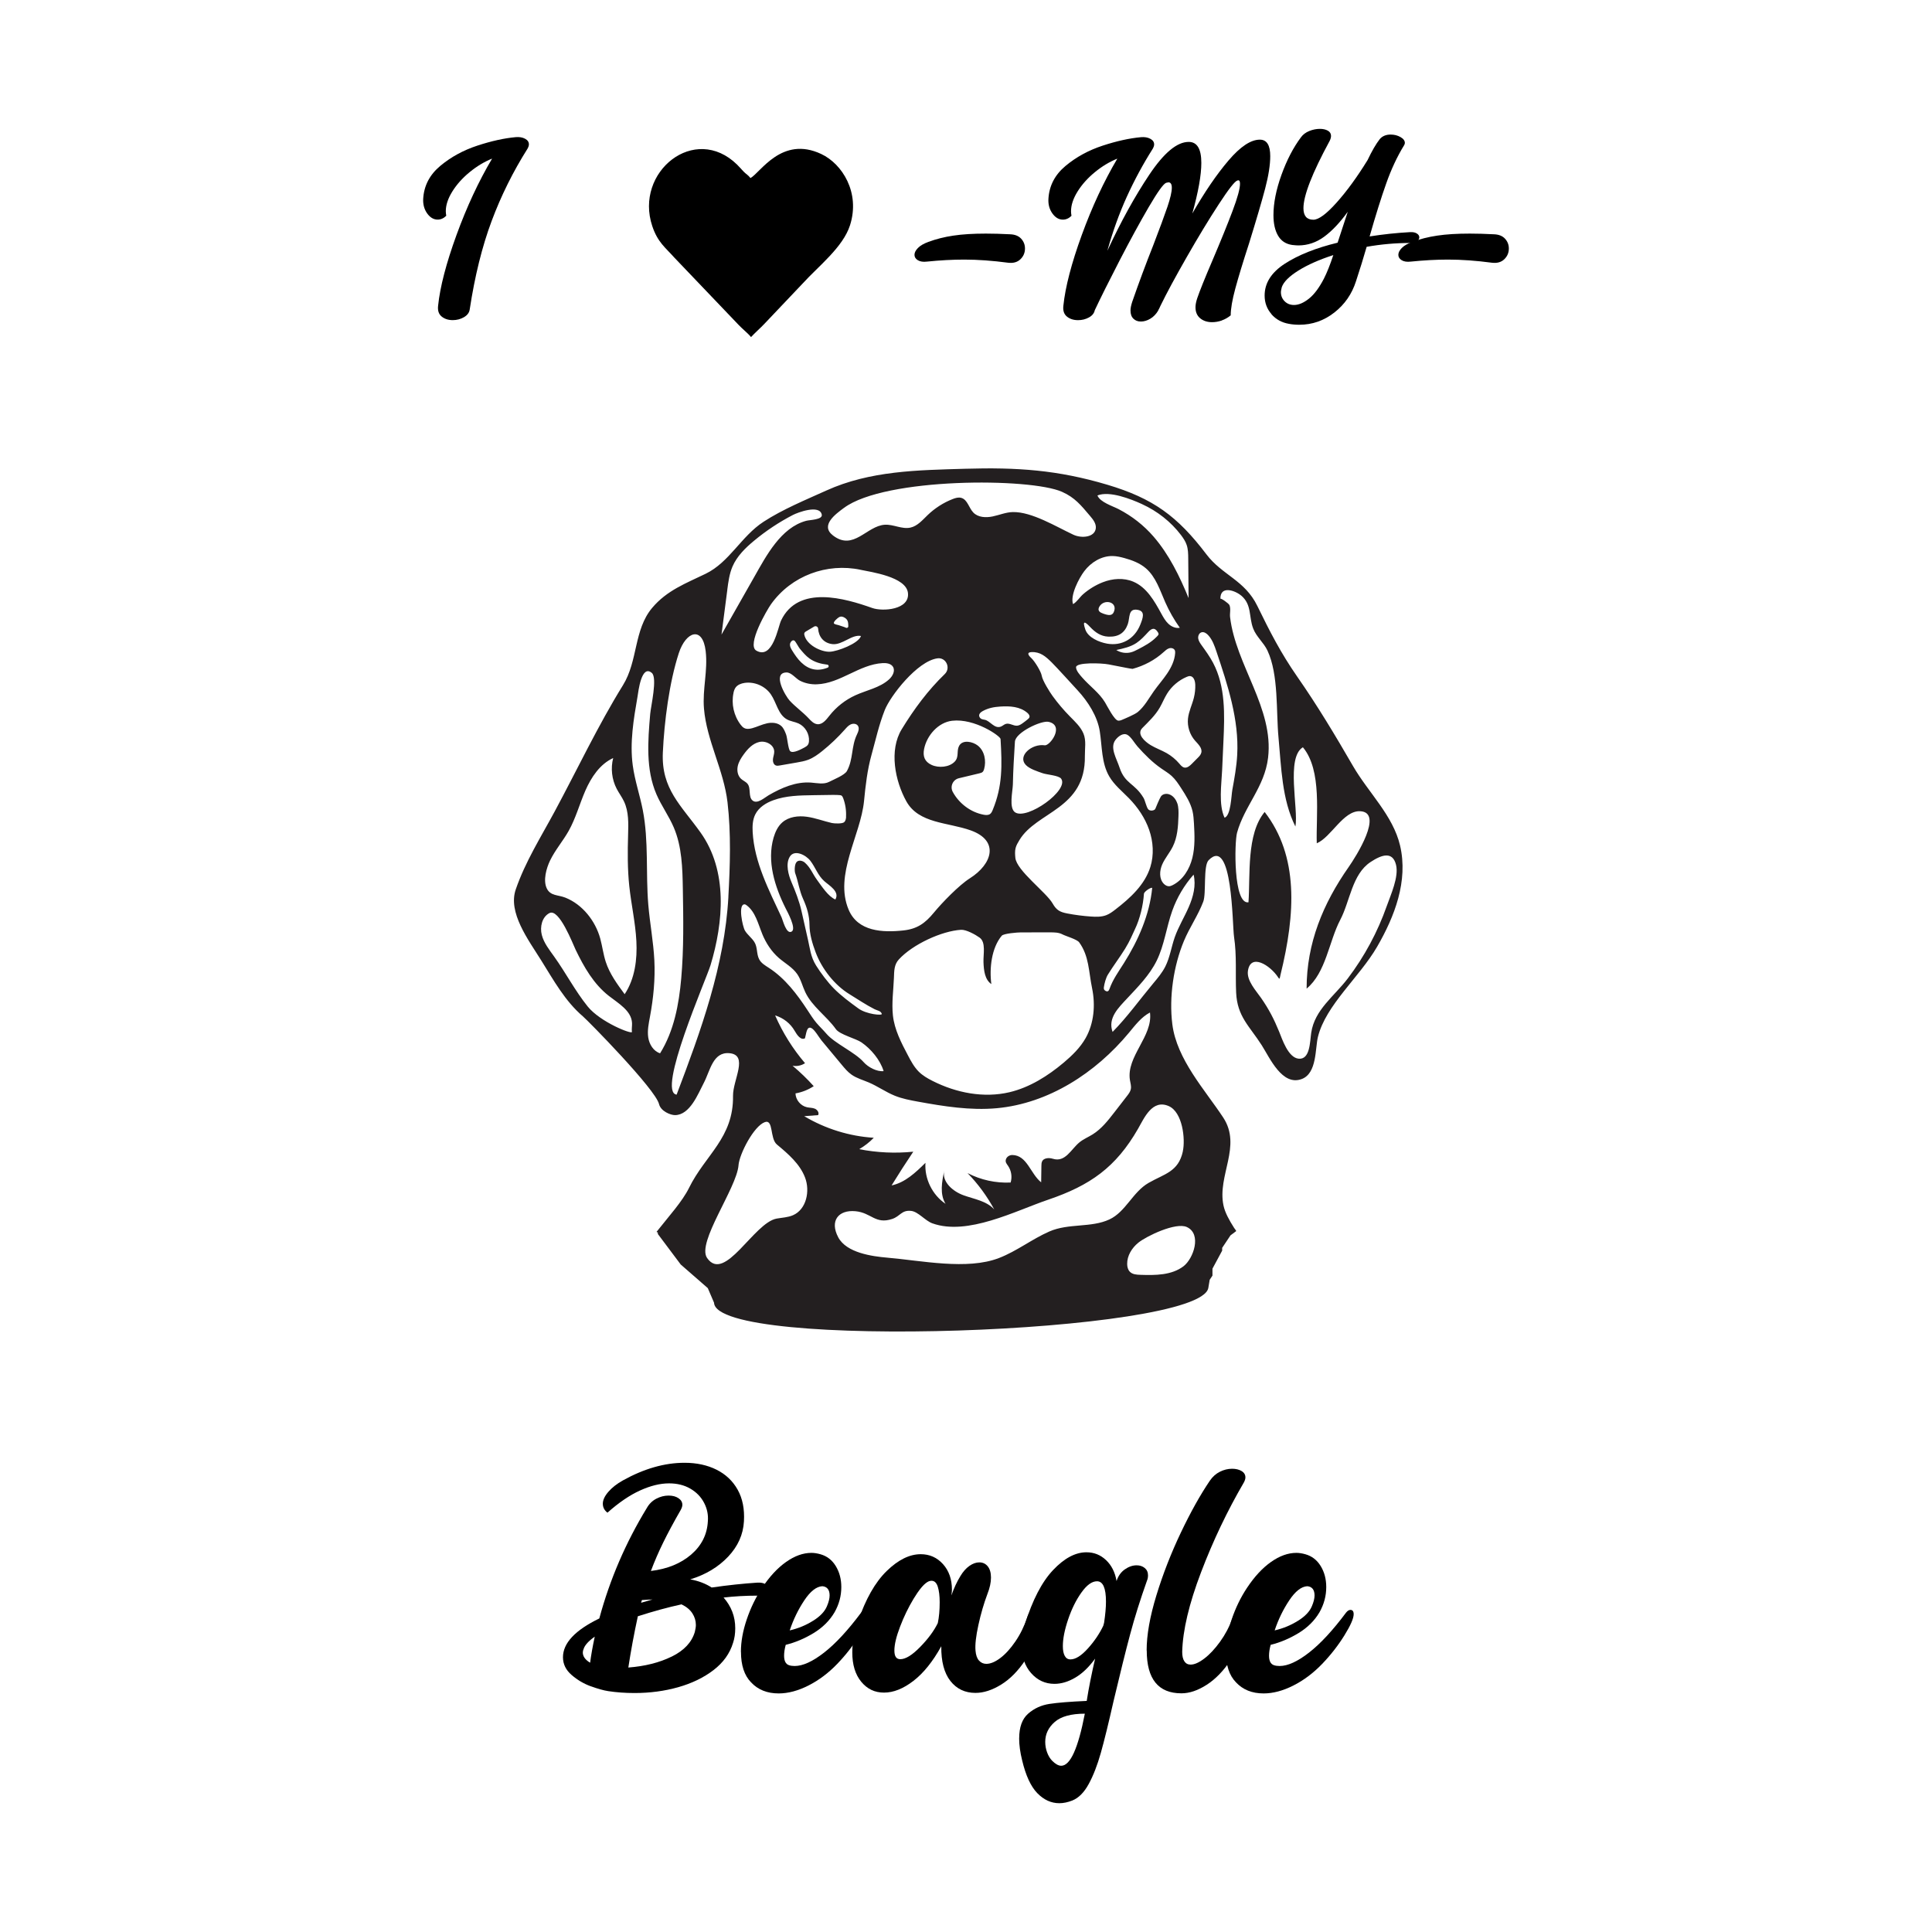 <svg width="1500" height="1500" viewBox="0 0 1500 1500" xmlns="http://www.w3.org/2000/svg">
  <!-- Original SVG transformed and centered -->
  <svg x="328.542" y="100.0" width="842.917" height="1300" viewBox="0 0 333.38 514.16">
    2000/svg" viewBox="0 0 333.38 514.16"><defs><style>.cls-1{fill:#231f20;}.cls-1,.cls-2{fill-rule:evenodd;}</style></defs><path class="cls-2" d="M100.51,15.14c-.7-.95-1.3-1.17-2.11-2-.75-.77-1.21-1.37-1.99-2.13-13.02-12.76-31.61,2.23-26.06,18.86,1.67,5.01,4.06,6.61,6.77,9.67l19.75,20.68c1.17,1.24,2.93,2.63,3.81,3.74,1.06-1.19,2.93-2.81,4.12-4.09l11.85-12.49c4.68-5.15,12.27-11,14.43-17.78,3.19-10.03-2.41-18.83-8.82-21.85-12.14-5.74-18.73,5.76-21.76,7.38"/><path d="M51.47,478.26c-2.14-.78-4.1-1.93-5.87-3.46-1.78-1.53-2.67-3.34-2.67-5.46,0-4.33,3.72-8.3,11.16-11.91,3.22-11.94,8.08-23.24,14.58-33.9.72-1.28,1.69-2.23,2.92-2.87,1.22-.64,2.47-.96,3.75-.96s2.23.26,3.04.79c.8.53,1.21,1.21,1.21,2.04,0,.45-.17.97-.5,1.58-2.17,3.78-3.96,7.11-5.37,9.99-1.42,2.89-2.68,5.8-3.79,8.75,5.05-.61,9.17-2.29,12.37-5.04,3.19-2.75,4.9-6.15,5.12-10.2.17-2-.22-3.9-1.17-5.71-.94-1.8-2.35-3.25-4.21-4.33-1.86-1.08-4.04-1.62-6.54-1.62-2.72,0-5.68.72-8.87,2.17-3.19,1.44-6.54,3.72-10.04,6.83-.94-.72-1.42-1.64-1.42-2.75s.55-2.32,1.67-3.62c1.11-1.3,2.61-2.48,4.5-3.54,6.5-3.61,12.8-5.41,18.91-5.41,3.72,0,7,.71,9.83,2.12,2.83,1.42,5,3.47,6.5,6.16,1.5,2.69,2.14,5.93,1.92,9.7-.22,4.05-1.85,7.68-4.87,10.87-3.03,3.19-6.9,5.51-11.62,6.95,2.5.45,4.69,1.28,6.58,2.5,5.05-.72,9.74-1.22,14.08-1.5,1.05-.05,1.87.11,2.46.5.58.39.87.86.87,1.42s-.31,1.04-.92,1.46c-.61.42-1.44.62-2.5.62-3.61,0-7.05.2-10.33.58,2.39,2.72,3.58,5.86,3.58,9.41,0,1.67-.22,3.17-.67,4.5-1,3.28-3,6.07-6,8.37-3,2.3-6.61,4.05-10.83,5.25-4.22,1.19-8.69,1.79-13.41,1.79-2.89,0-5.58-.2-8.08-.58-1.44-.22-3.23-.72-5.37-1.5ZM49.02,467.85c0,1.22.75,2.28,2.25,3.17.28-2.22.75-4.88,1.42-8-1.89,1.33-3.03,2.58-3.41,3.75-.17.39-.25.75-.25,1.08ZM76.33,469.14c3.78-1.86,6.13-4.37,7.08-7.54.22-.89.33-1.61.33-2.17,0-1.28-.36-2.47-1.08-3.58-.72-1.11-1.83-2.03-3.33-2.75-4.11.89-8.58,2.11-13.41,3.66-1.17,5.39-2.14,10.63-2.92,15.74,5.11-.39,9.55-1.51,13.33-3.37ZM70.42,451.61c-.61,0-1.69.06-3.25.17l-.25.83,3.5-1Z"/><path d="M97.57,467.68c0-3.11.6-6.43,1.79-9.95,1.19-3.53,2.76-6.76,4.71-9.7,2.28-3.44,4.73-6.09,7.37-7.95,2.64-1.86,5.23-2.79,7.79-2.79.83,0,1.75.14,2.75.42,2,.56,3.57,1.76,4.71,3.62,1.14,1.86,1.71,4.01,1.71,6.46,0,2.72-.69,5.3-2.08,7.75-1.5,2.55-3.64,4.68-6.41,6.37-2.78,1.69-5.64,2.9-8.58,3.62-.33,1.22-.5,2.33-.5,3.33,0,1.61.5,2.58,1.5,2.92.5.17,1.08.25,1.75.25,2.5,0,5.51-1.37,9.04-4.12,3.53-2.75,7.31-6.84,11.37-12.28.44-.55.89-.83,1.33-.83.67,0,1,.44,1,1.33,0,1.28-.96,3.46-2.87,6.54-1.92,3.08-4.18,5.98-6.79,8.7-2.72,2.83-5.68,5.05-8.87,6.66-3.19,1.61-6.23,2.42-9.12,2.42-3.55,0-6.39-1.14-8.5-3.42-2.05-2.11-3.08-5.22-3.08-9.33ZM119.73,458.15c2.17-1.36,3.58-2.84,4.25-4.46.55-1.28.83-2.39.83-3.33,0-.89-.2-1.57-.58-2.04-.39-.47-.94-.74-1.67-.79-1.83.11-3.68,1.57-5.54,4.37-1.86,2.8-3.35,5.87-4.46,9.2,2.61-.61,5-1.59,7.16-2.96Z"/><path d="M142.34,442.86c3.53-3.44,7.01-5.16,10.45-5.16,2.72,0,5,1.01,6.83,3.04,1.83,2.03,2.75,4.65,2.75,7.87,0,.39-.06.97-.17,1.75.78-2.22,1.69-4.19,2.75-5.91.83-1.39,1.76-2.44,2.79-3.16s2.04-1.08,3.04-1.08c1.05,0,1.92.4,2.58,1.21s1,1.96,1,3.46-.36,3.17-1.08,5c-1.11,2.94-2.04,6.14-2.79,9.58-.75,3.44-1.04,6.05-.88,7.83.11,1.39.47,2.42,1.08,3.08.61.67,1.36,1,2.25,1,1.28,0,2.71-.6,4.29-1.79,1.58-1.19,3.12-2.89,4.62-5.08,1.5-2.19,2.72-4.68,3.66-7.45.28-.83.62-1.46,1.04-1.87.42-.42.85-.62,1.29-.62.55,0,1.03.25,1.42.75.39.5.58,1.11.58,1.83,0,.39-.03.67-.08.83-.95,4.72-2.54,8.77-4.79,12.16-2.25,3.39-4.75,5.93-7.5,7.62-2.75,1.69-5.37,2.54-7.87,2.54-3.22,0-5.79-1.22-7.71-3.67-1.91-2.44-2.85-6-2.79-10.66-2.61,4.72-5.47,8.27-8.58,10.66-3.11,2.39-6.11,3.58-9,3.58s-5.16-1.11-7-3.33c-1.83-2.22-2.75-5.22-2.75-9,0-3.05.58-6.22,1.75-9.49,2.33-6.88,5.26-12.05,8.79-15.49ZM152.62,466.18c2.44-2.5,4.25-4.94,5.41-7.33.39-1.83.58-3.97.58-6.41,0-1.94-.2-3.53-.58-4.75-.39-1.22-1.03-1.83-1.92-1.83-.45,0-.89.14-1.33.42-1.17.72-2.55,2.42-4.17,5.08-1.61,2.67-3,5.53-4.16,8.58-1.17,3.05-1.75,5.5-1.75,7.33s.61,2.67,1.83,2.67c1.61,0,3.64-1.25,6.08-3.75Z"/><path d="M183.02,494.25c0-3.44.92-5.97,2.75-7.58s4.01-2.61,6.54-3c2.53-.39,6.34-.69,11.45-.92.61-3.89,1.47-8.22,2.58-12.99-1.89,2.61-3.91,4.55-6.08,5.83-2.17,1.28-4.3,1.92-6.41,1.92-2.83,0-5.22-1.1-7.16-3.29-1.94-2.19-2.92-5.07-2.92-8.62,0-2,.33-4.11,1-6.33,2.33-7.5,5.22-13.06,8.66-16.7,3.44-3.64,6.86-5.46,10.24-5.46,2.33,0,4.34.8,6.04,2.42,1.69,1.61,2.76,3.75,3.21,6.41.5-1.55,1.35-2.75,2.54-3.58,1.19-.83,2.4-1.25,3.62-1.25,1,0,1.83.28,2.5.83.67.56,1,1.31,1,2.25,0,.61-.11,1.17-.33,1.67-2.05,5.78-3.78,11.26-5.16,16.45-1.39,5.19-3.08,12.01-5.08,20.45-1.56,6.88-2.86,12.2-3.92,15.95s-2.29,6.93-3.71,9.54c-1.42,2.61-3.1,4.3-5.04,5.08-1.39.55-2.72.83-4,.83-2.5,0-4.75-1.03-6.75-3.08-2-2.06-3.55-5.41-4.66-10.08-.61-2.44-.92-4.69-.92-6.75ZM195.93,502.66c2.78,0,5.19-5.33,7.25-15.99-4.22,0-7.3.85-9.24,2.54-1.94,1.69-2.92,3.73-2.92,6.12,0,1.11.19,2.19.58,3.25.39,1.05.92,1.92,1.58,2.58,1,1,1.92,1.5,2.75,1.5ZM204.09,466.68c2-2.22,3.58-4.55,4.75-7l.25-.92c.39-2.55.58-4.72.58-6.5,0-4.16-.92-6.25-2.75-6.25-1.55,0-3.15,1.15-4.79,3.46-1.64,2.3-3,5.05-4.08,8.25-1.08,3.19-1.62,5.93-1.62,8.2,0,1.28.19,2.28.58,3,.39.72.97,1.08,1.75,1.08,1.55,0,3.33-1.11,5.33-3.33Z"/><path d="M222.16,467.27c0-4.77,1-10.42,3-16.95,2-6.52,4.5-12.94,7.5-19.24,3-6.3,5.97-11.62,8.91-15.95.83-1.22,1.86-2.14,3.08-2.75,1.22-.61,2.47-.92,3.75-.92,1.17,0,2.14.24,2.92.71.78.47,1.17,1.12,1.17,1.96,0,.45-.17.97-.5,1.58-5.05,8.66-9.43,17.84-13.12,27.53-3.69,9.69-5.62,17.84-5.79,24.44,0,1.28.22,2.25.67,2.92.44.67,1.08,1,1.92,1,1.17,0,2.57-.62,4.21-1.87,1.64-1.25,3.25-2.97,4.83-5.16,1.58-2.19,2.87-4.62,3.87-7.29.61-1.67,1.42-2.5,2.42-2.5.55,0,1.01.25,1.38.75.36.5.54,1.11.54,1.83,0,.33-.03.61-.08.83-1,4.61-2.61,8.59-4.83,11.95s-4.69,5.91-7.41,7.66c-2.72,1.75-5.3,2.62-7.75,2.62-7.11,0-10.66-4.39-10.66-13.16Z"/><path d="M246.48,467.68c0-3.11.6-6.43,1.79-9.95,1.19-3.53,2.76-6.76,4.71-9.7,2.28-3.44,4.73-6.09,7.37-7.95,2.64-1.86,5.23-2.79,7.79-2.79.83,0,1.75.14,2.75.42,2,.56,3.57,1.76,4.71,3.62,1.14,1.86,1.71,4.01,1.71,6.46,0,2.72-.69,5.3-2.08,7.75-1.5,2.55-3.64,4.68-6.41,6.37-2.78,1.69-5.64,2.9-8.58,3.62-.33,1.22-.5,2.33-.5,3.33,0,1.61.5,2.58,1.5,2.92.5.17,1.08.25,1.75.25,2.5,0,5.51-1.37,9.04-4.12,3.53-2.75,7.31-6.84,11.37-12.28.44-.55.89-.83,1.33-.83.67,0,1,.44,1,1.33,0,1.28-.96,3.46-2.87,6.54-1.92,3.08-4.18,5.98-6.79,8.7-2.72,2.83-5.68,5.05-8.87,6.66-3.19,1.61-6.23,2.42-9.12,2.42-3.55,0-6.39-1.14-8.5-3.42-2.05-2.11-3.08-5.22-3.08-9.33ZM268.64,458.15c2.17-1.36,3.58-2.84,4.25-4.46.55-1.28.83-2.39.83-3.33,0-.89-.2-1.57-.58-2.04-.39-.47-.94-.74-1.67-.79-1.83.11-3.68,1.57-5.54,4.37-1.86,2.8-3.35,5.87-4.46,9.2,2.61-.61,5-1.59,7.16-2.96Z"/><path d="M12.53,57.85c-1.04.6-2.19.9-3.43.9-1.39,0-2.53-.37-3.43-1.11-.9-.74-1.26-1.85-1.08-3.33.6-5.78,2.49-13.02,5.65-21.71,3.17-8.69,6.81-16.51,10.93-23.45-2.41.97-4.71,2.36-6.9,4.16-2.2,1.8-3.97,3.78-5.31,5.93-1.34,2.15-2.01,4.17-2.01,6.07,0,.37.05.83.14,1.39-.79.79-1.67,1.18-2.64,1.18-1.25,0-2.32-.64-3.23-1.91C.33,24.71-.08,23.22.01,21.5c.23-4.02,1.99-7.4,5.27-10.13,3.28-2.73,7.08-4.8,11.38-6.21,4.3-1.41,8.23-2.28,11.79-2.6,1.11-.09,2.06.07,2.84.49.79.42,1.18,1,1.18,1.73,0,.37-.14.81-.42,1.32-4.44,7.03-8.12,14.44-11.03,22.23-2.91,7.79-5.16,16.85-6.73,27.16-.14.97-.73,1.76-1.77,2.36Z"/><path d="M166.14,40.16c-3.61,0-7.42.21-11.45.62-1.16.14-2.08,0-2.78-.42-.69-.42-1.04-.97-1.04-1.66s.36-1.4,1.08-2.12c.71-.72,1.77-1.33,3.16-1.84,2.36-.88,4.92-1.53,7.7-1.94,2.78-.42,6.1-.62,9.99-.62,2.27,0,4.74.07,7.42.21,1.48.05,2.61.5,3.4,1.35.79.86,1.18,1.86,1.18,3.02,0,1.29-.46,2.39-1.39,3.29-.93.9-2.17,1.26-3.75,1.08-4.9-.65-9.41-.97-13.53-.97Z"/><path d="M245.25,58.86c-1,.35-2,.52-3.02.52-1.43,0-2.64-.39-3.61-1.18-.97-.79-1.46-1.92-1.46-3.4,0-.79.18-1.73.56-2.84.74-2.17,2.26-5.97,4.58-11.38,2.64-6.2,4.72-11.32,6.24-15.36,1.53-4.05,2.29-6.83,2.29-8.36,0-.88-.28-1.2-.83-.97-.79.23-2.69,2.67-5.72,7.32-3.03,4.65-6.29,10.02-9.78,16.13-3.49,6.1-6.19,11.1-8.08,14.98-.28.65-.51,1.11-.69,1.39v.07c-.65,1.11-1.46,1.95-2.43,2.53-.97.58-1.94.87-2.91.87s-1.69-.29-2.29-.87c-.6-.58-.9-1.42-.9-2.53,0-.69.18-1.6.55-2.71,1.99-5.73,4.14-11.52,6.45-17.34,1.99-5.18,3.43-9.1,4.34-11.76.9-2.66,1.35-4.61,1.35-5.86,0-1.11-.35-1.67-1.04-1.67-.09,0-.32.05-.69.14-.83.28-2.62,2.77-5.38,7.49-2.75,4.72-5.73,10.19-8.95,16.41-3.21,6.22-5.75,11.3-7.6,15.23-.19.93-.79,1.67-1.8,2.22-1.02.56-2.13.83-3.33.83-1.39,0-2.53-.37-3.43-1.11-.9-.74-1.26-1.85-1.08-3.33.6-5.78,2.49-13.02,5.65-21.71,3.17-8.69,6.81-16.51,10.92-23.45-2.41.97-4.71,2.36-6.9,4.16-2.2,1.8-3.97,3.78-5.31,5.93-1.34,2.15-2.01,4.17-2.01,6.07,0,.37.04.83.14,1.39-.79.79-1.67,1.18-2.64,1.18-1.25,0-2.32-.64-3.23-1.91-.9-1.27-1.31-2.76-1.21-4.47.23-4.02,1.99-7.4,5.27-10.13,3.28-2.73,7.08-4.8,11.38-6.21,4.3-1.41,8.23-2.28,11.79-2.6,1.11-.09,2.06.07,2.84.49.79.42,1.18,1,1.18,1.73,0,.37-.14.81-.42,1.32-3.01,4.76-5.67,9.69-7.98,14.77-2.31,5.09-4.3,10.61-5.97,16.58,4.16-8.97,8.47-16.79,12.94-23.45s8.47-9.99,12.04-9.99c2.59,0,3.88,2.15,3.88,6.45,0,3.75-.93,8.93-2.77,15.54,3.79-6.61,7.5-12.05,11.13-16.3,3.63-4.25,6.83-6.38,9.61-6.38,2.13,0,3.19,1.69,3.19,5.06,0,2.68-.52,6-1.56,9.95-1.04,3.95-2.7,9.58-4.96,16.89-1.85,5.69-3.25,10.29-4.2,13.8-.95,3.52-1.42,6.27-1.42,8.25-.83.69-1.75,1.21-2.74,1.56Z"/><path d="M260.51,56.92c-1.41-1.6-2.12-3.5-2.12-5.72,0-3.84,2.07-7.1,6.21-9.78,4.14-2.68,9.54-4.83,16.2-6.45l3.12-9.5c-2.41,3.33-4.82,5.89-7.25,7.67-2.43,1.78-5.08,2.67-7.94,2.67-.42,0-1.04-.05-1.87-.14-1.94-.28-3.39-1.22-4.34-2.84-.95-1.62-1.42-3.72-1.42-6.31,0-3.7.82-7.83,2.46-12.38,1.64-4.55,3.64-8.4,6-11.55.6-.83,1.45-1.47,2.53-1.91,1.09-.44,2.18-.66,3.29-.66.97,0,1.78.19,2.43.56.65.37.97.9.97,1.6,0,.46-.14.97-.42,1.53-5.37,9.9-8.05,16.79-8.05,20.67,0,2.36,1.02,3.54,3.05,3.54,1.62,0,4-1.76,7.14-5.27,3.14-3.51,6.31-7.86,9.5-13.04,1.34-2.82,2.59-4.97,3.75-6.45.79-.92,1.9-1.39,3.33-1.39,1.11,0,2.12.25,3.02.76.9.51,1.35,1.11,1.35,1.8,0,.23-.07.46-.21.69-2.13,3.47-3.97,7.39-5.51,11.76-1.55,4.37-3.25,9.79-5.1,16.27,4.12-.65,8.25-1.09,12.42-1.32.88-.05,1.57.09,2.08.42.51.32.76.72.76,1.18s-.24.87-.73,1.21c-.49.35-1.17.52-2.05.52-4.49,0-8.95.39-13.39,1.18-.97,3.38-2.06,6.89-3.26,10.54-1.25,3.93-3.47,7.15-6.66,9.64-3.19,2.5-6.78,3.75-10.75,3.75-1.16,0-2.22-.09-3.19-.28-2.17-.37-3.97-1.35-5.38-2.95ZM263.39,50.15c0,1.11.38,2.05,1.14,2.81.76.76,1.72,1.14,2.88,1.14,1.43,0,2.96-.65,4.58-1.94,1.62-1.29,3.14-3.33,4.58-6.1.92-1.8,1.9-4.23,2.91-7.28-4.3,1.39-7.87,2.97-10.72,4.75-2.84,1.78-4.54,3.48-5.1,5.1-.18.74-.28,1.25-.28,1.53Z"/><path d="M314.72,40.16c-3.61,0-7.42.21-11.45.62-1.16.14-2.08,0-2.78-.42-.69-.42-1.04-.97-1.04-1.66s.36-1.4,1.08-2.12c.72-.72,1.77-1.33,3.16-1.84,2.36-.88,4.92-1.53,7.7-1.94,2.78-.42,6.1-.62,9.99-.62,2.26,0,4.74.07,7.42.21,1.48.05,2.61.5,3.4,1.35.79.86,1.18,1.86,1.18,3.02,0,1.29-.46,2.39-1.39,3.29-.93.9-2.17,1.26-3.75,1.08-4.9-.65-9.41-.97-13.53-.97Z"/><path class="cls-1" d="M96.83,318.27c.3-3.56,4.73-12.05,8.09-13.25,2.71-.96,1.49,5.04,3.71,6.88,3.45,2.87,7.03,5.94,8.63,10.12,1.61,4.19.41,9.81-3.7,11.59-1.57.68-3.32.73-5,1.03-7.03,1.26-15.96,19.94-21.38,12.09-3.25-4.72,9.07-21.37,9.66-28.46M96.59,195.76c.28-1.35,1.03-2.55,1.85-3.67,1.22-1.68,2.75-3.34,4.77-3.8,2.02-.47,4.55.85,4.59,2.93.02.78-.3,1.54-.39,2.32-.08.78.18,1.71.92,1.97.36.13.75.06,1.12,0,1.75-.3,3.5-.61,5.25-.91,1.2-.21,2.4-.42,3.54-.85,1.57-.6,2.96-1.6,4.27-2.65,2.52-2.02,4.87-4.25,7.01-6.67.53-.6,1.06-1.22,1.78-1.54.72-.33,1.7-.26,2.17.38.56.76.17,1.82-.24,2.67-1.84,3.8-1.09,7.55-3.1,11.26-.69,1.28-4.14,2.64-5.44,3.32-1.67.87-3.67.39-5.55.24-4.68-.35-9.11,1.6-13.06,3.89-1.25.72-3.42,2.76-4.87,1.66-1.47-1.11-.46-3.79-1.61-5.18-.53-.65-1.37-.96-1.99-1.53-1.01-.94-1.3-2.47-1.02-3.82ZM95.29,173.21c.12-.57.3-1.15.64-1.63.62-.86,1.7-1.27,2.76-1.43,3.06-.45,6.31.96,8.07,3.5,1.76,2.56,2.23,6.21,4.95,7.7,1.1.61,2.4.73,3.55,1.25,2.05.93,3.4,3.23,3.21,5.48-.09,1.01-.46,1.39-1.33,1.87-.88.47-3.59,1.99-4.44,1.15-.63-.62-.86-4.08-1.25-5.11-.35-.92-.72-1.88-1.43-2.56-1.15-1.09-2.93-1.21-4.47-.86-1.55.34-2.98,1.07-4.51,1.49-.81.22-1.73.34-2.47-.06-.44-.23-.77-.61-1.07-1-2.1-2.74-2.93-6.41-2.2-9.79ZM93.73,235.83c-1.18,21.21-8.43,41.08-15.9,60.75-6.18-.7,9.12-35.45,10.42-39.77,3.96-13.17,5.36-28.91-3.08-40.73-5.98-8.38-12.07-13.35-11.57-24.54.43-9.46,1.97-21.55,4.91-30.55,2.19-6.7,7.31-8.39,8.24-.62.71,6.02-1.02,11.72-.52,17.66.82,9.84,6.08,18.87,7.23,28.8,1.11,9.56.79,19.39.26,28.99ZM72.74,283.88c-2.04-.65-3.32-2.77-3.63-4.89-.31-2.12.15-4.27.54-6.37,1.06-5.7,1.63-11.51,1.34-17.31-.29-5.71-1.38-11.36-1.86-17.06-.81-9.68.17-19.52-1.69-29.05-.9-4.6-2.45-9.06-3.08-13.71-.95-7.04.26-14.17,1.47-21.17.24-1.41,1.16-9.96,4.38-7.24,1.78,1.5-.29,10.25-.49,12.57-.72,8.33-1.4,17.05,1.92,24.72,1.52,3.51,3.81,6.64,5.31,10.15,2.53,5.91,2.68,12.53,2.79,18.96.16,9.12.31,18.27-.49,27.36-.7,8.03-2.24,16.21-6.5,23.05ZM61.88,265.75c-2.29-3.1-4.62-6.27-5.81-9.94-.76-2.34-1.05-4.81-1.7-7.19-1.48-5.38-5.43-10.43-10.7-12.53-2.24-.89-4.57-.49-5.7-2.82-1.21-2.5-.12-6.24.99-8.56,1.55-3.22,3.94-5.96,5.7-9.08,2.2-3.91,3.36-8.3,5.15-12.41,1.8-4.1,4.46-8.13,8.54-10-.81,3.14-.42,6.57,1.08,9.45.69,1.32,1.6,2.52,2.24,3.87,1.49,3.14,1.36,6.77,1.26,10.24-.16,5.25-.19,10.51.36,15.73.6,5.65,1.88,11.21,2.18,16.89.3,5.67-.46,11.62-3.6,16.35ZM64.11,277.31c.11.89-9.72-3-13.59-7.8-3.86-4.79-6.71-10.32-10.3-15.33-1.49-2.09-3.15-4.16-3.79-6.64-.64-2.48.07-5.54,2.35-6.71,2.98-1.54,7.19,9.49,8.04,11.26,2.54,5.26,5.52,10.52,10.21,14.18,2.99,2.33,6.94,4.56,7.11,8.34.04.9-.15,1.81-.04,2.7ZM93.39,141.53c.32-2.42.64-4.88,1.6-7.12,1.38-3.19,3.94-5.7,6.61-7.91,3.68-3.06,7.69-5.72,11.94-7.92,1.41-.74,8.2-3.32,8.86-.1.32,1.57-3.68,1.6-4.77,1.89-7.78,2.07-12.29,10.77-15.97,17.25l-10.05,17.69c.59-4.59,1.19-9.18,1.79-13.77ZM134.31,135.42c3.29.69,13.95,2.16,14.55,7.06.64,5.24-7.77,5.8-10.95,4.67-8.32-2.95-22.74-7.22-28.01,3.85-.93,1.96-2.55,12.11-7.59,9.24-3.06-1.74,3.34-12.62,4.51-14.26,6.27-8.79,17.2-12.74,27.49-10.57ZM129.26,116.38c12.63-9.34,57.18-9.26,66.93-4.9,3.96,1.77,5.81,4.12,8.61,7.42.93,1.08,1.91,2.35,1.75,3.77-.31,2.78-4.34,3.16-6.88,1.98-5.28-2.46-12.78-7.09-18.6-6.96-2.11.04-4.12.91-6.19,1.34-2.07.43-4.49.33-5.95-1.21-1.37-1.43-1.78-3.95-3.68-4.49-.88-.25-1.81.03-2.67.37-2.83,1.11-5.44,2.78-7.64,4.89-1.6,1.54-3.15,3.4-5.32,3.87-2.6.57-5.21-1.04-7.86-.88-5.58.33-9.61,8.16-15.92,3.29-4.01-3.1.79-6.55,3.42-8.5ZM220.75,115.26c4.67,2.13,8.85,5.39,11.96,9.49.7.93,1.37,1.92,1.74,3.03.45,1.33.47,2.75.48,4.15.04,4.06.08,8.11.11,12.17-2.76-6.72-5.99-13.36-10.74-18.86-3.03-3.5-6.61-6.29-10.71-8.43-1.89-.98-5.74-2.15-6.54-4.22,3.69-1.5,10.29,1.1,13.7,2.66ZM237.09,170.62c.05,1.39-.1,2.79-.44,4.14-.54,2.14-1.57,4.17-1.8,6.37-.24,2.39.55,4.88,2.13,6.7.96,1.1,2.31,2.29,1.97,3.72-.15.66-.65,1.18-1.13,1.65-.59.6-1.17,1.18-1.77,1.78-.64.65-1.45,1.35-2.34,1.16-.64-.14-1.09-.7-1.52-1.21-1.1-1.29-2.43-2.39-3.9-3.23-1.6-.9-3.35-1.51-4.92-2.46-1.73-1.06-4.37-3.35-2.56-5.21,1.96-2,3.98-3.86,5.39-6.32.8-1.39,1.39-2.89,2.23-4.25,1.41-2.28,3.56-4.11,6.03-5.16.34-.14.7-.28,1.06-.24,1.09.09,1.52,1.46,1.56,2.55ZM238.99,154.62c.75-.23,1.52.28,2.05.85,1.31,1.4,1.96,3.28,2.57,5.09,3.45,10.28,6.95,20.86,6.36,31.69-.2,3.61-.85,7.19-1.5,10.75-.33,1.82-.43,7.87-2.38,8.55-1.89-4-.94-10.29-.75-14.6l.4-8.86c.38-8.2.66-16.85-3.18-24.11-1-1.9-2.27-3.65-3.52-5.39-.45-.63-.92-1.3-1.04-2.07-.11-.77.25-1.68.99-1.9ZM251.2,143.33c3.31,2.81,2.28,6.46,3.67,10.1.98,2.58,3.24,4.33,4.39,6.79,3.47,7.42,2.63,18.67,3.39,26.69.86,9.11,1.02,18.99,5.19,27.34,1-5.42-2.96-21.18,2.3-24.34,5.96,7.13,3.99,20.9,4.26,29.49,4.43-1.86,8.13-10.06,13.29-9.85,7.4.31-1.27,13.97-3.49,17.13-7.88,11.25-12.92,23.41-12.92,37.35,5.97-4.95,6.84-14.48,10.33-21.12,3.01-5.72,3.62-14.01,9.31-17.76,3.5-2.32,6.79-3.32,7.82.86.91,3.72-1.64,9.22-2.85,12.67-2.8,7.96-6.84,15.46-11.94,22.19-4.21,5.55-10.18,9.58-11.25,16.69-.41,2.75-.33,8.31-3.85,7.98-3.24-.3-5.07-6.01-6-8.29-1.6-3.91-3.13-6.87-5.55-10.36-1.54-2.22-4.46-5.32-4.04-8.29.79-5.57,6.83-1.77,9.27,1.95.56.86.48.26.74-.79,4.63-18.84,5.59-36.43-4.87-49.98-5.65,6.81-4.38,19.47-4.97,27.74-4.67.74-4.32-18.41-3.51-21.36,2.27-8.25,8.46-14.02,9.53-23.03,1.81-15.2-9.91-28.38-11.67-43.2-.14-1.19.29-2.51-.19-3.67-.21-.52-2.79-2.34-2.78-1.91-.09-4.23,4.51-2.6,6.39-1.01ZM235.09,238.98c-1.36,3.13-3.18,6.07-4.31,9.29-1.03,2.97-1.47,6.15-2.88,8.96-.95,1.89-2.33,3.54-3.69,5.16-4.12,4.93-8.01,10.36-12.51,14.93-1.55-4.27,1.86-7.47,4.43-10.24,3.35-3.59,6.9-7.15,9.1-11.6,2.37-4.81,2.99-10.28,4.79-15.34,1.45-4.08,3.69-7.87,6.56-11.12.81,3.32-.12,6.83-1.49,9.96ZM104.1,247.2c1.15,2.82,2.85,5.44,5.15,7.44,1.88,1.62,4.18,2.86,5.6,4.91,1.17,1.68,1.62,3.75,2.5,5.59,2.12,4.45,6.54,7.32,9.39,11.34,1.18,1.66,6.13,2.87,7.83,4.04,2.96,2.03,5.77,5.4,6.82,8.84-2.08.23-4.76-1.2-6.14-2.77-2.64-3.02-8.82-5.68-11.43-8.72-.99-1.16-2.11-2.2-3.09-3.36-1.01-1.21-1.84-2.54-2.7-3.85-3.23-4.94-6.89-9.76-11.83-12.98-1.14-.74-2.4-1.45-3.02-2.66-.88-1.68-.44-3.69-1.5-5.34-.81-1.26-2.08-2.16-2.86-3.45-.74-1.22-2.23-8.18-.11-8.08.23.01.43.15.62.29,2.7,2.03,3.5,5.64,4.78,8.76ZM129.87,211.25c-.03.6-.14,1.25-.58,1.66-.58.54-3.02.43-3.79.26-2.58-.59-5.07-1.56-7.69-1.92-2.62-.36-5.5-.02-7.5,1.71-1.39,1.2-2.19,2.95-2.71,4.71-2.09,7.25.35,15.03,3.74,21.77.5.98,3.32,6.12,1.84,7.05-1.67,1.05-2.75-3.56-3.11-4.33-3.91-8.41-8.37-16.92-8.89-26.18-.1-1.85-.03-3.79.8-5.44,1.08-2.17,3.29-3.55,5.57-4.37,3.87-1.41,8.09-1.48,12.2-1.54,2.05-.03,4.1-.06,6.15-.09.34,0,2.25,0,2.53.19.29.19.44.53.56.85.67,1.81.96,3.75.86,5.67ZM114.27,228.67c.95,2.67,1.22,5.21,2.39,7.79,1.18,2.61,1.94,5.14,1.97,7.98.03,2.92.86,5.7,1.9,8.47,1.9,5.04,5.79,10.04,10.41,12.85,2.54,1.55,5.04,3.26,7.7,4.6.88.44,1.85.44,2.2,1.42.21.59-4.73.14-7.21-1.67-2.58-1.88-5.18-3.79-7.44-6.05-1.93-1.93-4.06-4.78-5.52-7.1-1.69-2.69-1.89-5.26-2.47-7.78-.68-3.01-1.36-6.03-2.04-9.04-.66-2.92-1.86-6.03-3.05-8.79-.93-2.17-1.9-5.58-.53-7.83,1.42-2.34,4.98-.52,6.34,1.28,1.57,2.06,2.27,4.46,4.27,6.24,1.43,1.29,4.84,3.18,3.38,5.62-2.22-.96-4.17-4.05-5.6-5.99-1.44-1.95-1.95-3.72-3.79-5.36-.57-.5-1.92-.97-2.59-.06-.57.76-.59,2.68-.33,3.41ZM177.3,187.37c.47,8.06.65,14.43-2.43,21.84-.19.46-.41.93-.81,1.21-.54.38-1.28.33-1.92.21-4-.74-7.55-3.43-9.5-6.98-.93-1.68,0-3.79,1.87-4.23l6.27-1.5c.89-.21,1.21-.4,1.47-1.3.7-2.5.17-5.59-1.97-7.25-1.51-1.18-4.64-1.91-5.72.14-.82,1.55.05,3.31-1.3,4.77-1.69,1.82-5,2.04-7.14,1.05-2.13-.98-2.74-2.64-2.3-4.88.83-4.19,4.37-8.19,8.61-8.68,6.96-.8,14.82,4.71,14.87,5.6ZM186.17,180.68c-.08.27-.3.46-.52.64-.48.4-.98.78-1.48,1.14-.53.39-1.11.77-1.76.83-1.18.1-2.33-.89-3.47-.56-.59.17-1.04.68-1.63.87-1.93.65-3.16-1.75-4.84-2.12-.64-.14-1.22-.14-1.6-.8-.47-.83.27-1.51.95-1.88,1.78-.96,3.43-1.26,5.43-1.39,2.88-.19,6.06-.02,8.33,1.98.37.33.74.81.59,1.28ZM185.03,195.32c1.18,1.26,3.63,2.01,5.22,2.57,1.23.44,4.92.66,5.65,1.66,2.57,3.53-10.43,12.78-14.13,10.35-1.97-1.3-.74-6.51-.69-8.53.12-5.16.33-8.02.63-13.17.17-2.84,8.12-6.6,10.36-6.09,4.98,1.13.4,7.44-1.22,7.2-3.96-.58-8.39,3.28-5.82,6.01ZM174.47,262.62c-.64-4.86.07-11.13,3.2-14.84.58-.69,4.83-1.02,5.87-1.02,2.99,0,5.98,0,8.97-.01,1.31,0,2.67.01,3.82.63,1.02.54,4.43,1.49,5.12,2.44,3.06,4.22,2.89,8.95,3.96,14.1,1.06,5.14.59,10.74-1.98,15.29-1.67,2.95-4.13,5.34-6.7,7.51-4.91,4.13-10.48,7.64-16.66,9.11-7.92,1.87-16.37.22-23.66-3.47-1.53-.77-3.03-1.64-4.25-2.86-1.41-1.42-2.38-3.23-3.32-5.02-2.04-3.87-4.11-7.85-4.59-12.21-.41-3.8.15-7.73.31-11.54.08-2.1.03-4.06,1.52-5.68,4.28-4.65,13.18-8.73,19.09-9.09,1.58-.09,4.41,1.47,5.7,2.4,1.99,1.43,1.1,5.06,1.19,7.55.09,2.49.4,5.37,2.43,6.73ZM223.87,233.07c-.79,8.2-4.3,16.2-8.71,23.16-1.7,2.69-3.37,4.98-4.4,7.87-.22.63-.57.97-1.16.65-.28-.15-.69-.38-.57-1.17.16-1.14.62-2.88,1.24-3.87,1.62-2.64,3.64-5.29,5.27-7.93,1.53-2.48,2.28-4.43,3.03-6,1.53-3.18,2.53-7.38,2.76-10.89.04-.6,1.95-1.96,2.53-1.82ZM200.97,172.44c3.17,3.43,6.09,7.97,6.8,12.59.73,4.69.51,9.74,2.91,13.84,1.52,2.61,3.94,4.54,6.05,6.7,2.7,2.77,4.93,6.04,6.2,9.7,1.27,3.65,1.52,7.71.37,11.4-1.7,5.47-6.2,9.57-10.75,13.07-.88.68-1.78,1.35-2.81,1.74-1.48.56-3.13.52-4.7.41-2.43-.17-4.85-.48-7.24-.94-2.27-.43-3.35-1.02-4.51-3.07-1.94-3.41-11.1-10.13-11.45-14.04-.09-.98-.17-1.99.07-2.95.22-.89.71-1.7,1.19-2.49,5.3-8.8,20.33-9.47,20.09-25.77-.03-2.34.47-4.77-.44-6.94-.87-2.08-2.6-3.66-4.18-5.27-1.92-1.95-3.69-4.04-5.3-6.26-.79-1.09-3.1-4.7-3.34-6.27-.18-1.15-2.08-4.35-3.22-5.4-.94-.86-1.42-1.73.08-1.8,2.69-.12,4.32,1.3,6.21,3.16,1.6,1.58,6.92,7.46,7.98,8.6ZM228.84,152c-.94-.88-1.57-2.03-2.19-3.15-2.12-3.88-4.49-8.04-8.55-9.77-2.96-1.27-6.41-1.01-9.4.16-2.17.84-4.27,2.13-6.03,3.66-1.07.93-1.9,2.37-3.11,3.06-.95-2.69,1.83-7.98,3.44-10.11,2.06-2.74,5.3-4.72,8.72-4.66,1.23.02,2.45.3,3.63.63,2.37.65,4.73,1.55,6.59,3.15,3.05,2.64,4.31,6.72,5.94,10.42,1.22,2.75,2.72,5.38,4.47,7.83-1.26.24-2.57-.34-3.5-1.22ZM222.62,154.55c1.08-1.16,2.01-1.55,3,.05.44.71.1.89-.53,1.53-1.58,1.6-3.63,2.7-5.61,3.72-.67.34-1.35.7-2.08.89-1.52.42-3.23.16-4.56-.69,2.14-.46,4.35-.94,6.17-2.15,1.37-.91,2.5-2.16,3.61-3.35ZM207.64,146.74c1.45-2.55,5.83-1.48,4.42,1.68-.52,1.16-1.62,1.03-3.21.46-.98-.34-1.93-.87-1.21-2.15ZM210.36,155.94c3.13.15,5.04-1.13,6-3.8.74-2.04.02-5.02,3.13-4.41,2.3.45,1.51,2.52.74,4.48-1.8,4.54-5.81,6.64-10.16,5.89-2.54-.44-5.89-1.89-6.73-4.32-.96-2.81-.2-2.58,1.45-.82,1.55,1.65,3.25,2.87,5.57,2.98ZM214.65,181.48c-.39.16-.79.29-1.21.26-1.2-.08-3.44-4.59-4.08-5.64-1.81-2.98-4.73-5-6.99-7.6-.66-.76-1.87-2.06-1.89-3.15-.02-1.57,7.81-1.31,10-.88l5.51,1.07c.6.12,1.22.23,1.84.3,3.52-.95,6.83-2.69,9.54-5.15.51-.46,1.02-.95,1.67-1.16.65-.21,1.49-.01,1.77.61.12.28.11.59.1.88-.16,2.26-1.19,4.38-2.46,6.26-1.26,1.88-2.79,3.58-4.09,5.43-1.56,2.21-2.85,4.67-4.93,6.39-.94.77-4.25,2.15-4.77,2.36ZM231.56,207.12c-.42-1.26-1.34-2.44-2.63-2.8-.85-.24-1.87-.04-2.38.69-.41.59-1.63,3.55-1.73,3.81-.22.54-1.64.82-2.2.11-.56-.72-.94-2.69-1.41-3.47-2.75-4.6-5.71-4.24-7.38-9.34-.93-2.84-3.05-6.11-1.23-8.48.76-1,2.27-2.24,3.59-1.57,1.17.6,2.26,2.6,3.14,3.58,2.23,2.52,4.62,4.92,7.4,6.83,1.05.73,2.16,1.38,3.11,2.24,1.18,1.08,2.07,2.44,2.94,3.79,1.43,2.21,2.87,4.47,3.47,7.03.29,1.24.36,2.52.44,3.78.2,3.54.36,7.15-.5,10.59-.86,3.45-2.89,6.77-6.07,8.35-.32.16-.67.3-1.03.33-.62.04-1.21-.3-1.65-.74-1.49-1.52-1.35-4.03-.49-5.98.86-1.94,2.3-3.57,3.24-5.47,1.42-2.85,1.64-6.14,1.74-9.32.04-1.33.06-2.69-.35-3.96ZM137.67,192.27c1.32-4.8,2.28-9.22,4.07-13.77,1.69-4.3,9.94-15.01,16.16-15.89,2.65-.38,4.2,2.96,2.27,4.82-5.16,4.99-9.39,10.69-13.21,16.93-3.97,6.47-2.05,15.91,1.41,22.15,3.82,6.88,12.74,6.41,19.78,8.93,8.87,3.18,6.61,10.36-.29,14.72-3.33,2.11-8.55,7.51-11.06,10.56-2.66,3.23-5.09,4.98-9.34,5.44-6.34.69-13.97.37-16.81-6.37-4.51-10.72,3.69-22.82,4.73-33.38.47-4.77.99-9.47,2.29-14.15ZM115.73,169.49c1.58.8,3.4,1.16,5.16,1.09,7.21-.26,13-6.1,20.2-6.51,1.17-.06,2.53.12,3.16,1.11.8,1.26-.11,2.93-1.22,3.92-2.84,2.56-6.84,3.27-10.31,4.85-3.11,1.42-5.87,3.59-7.98,6.28-.97,1.23-2.11,2.73-3.67,2.6-1.16-.1-2.02-1.08-2.81-1.92-1.8-1.89-3.96-3.41-5.72-5.32-1.29-1.41-5.48-8.54-.99-8.65,1.52-.04,2.87,1.89,4.18,2.55ZM118.67,162.68c1.57,1.12,3.47,1.64,5.42,1.86.5.05.59.74.12.93l-.08.03c-3.06,1.18-5.7.61-8.06-1.66-1.09-1.05-1.95-2.33-2.75-3.62-.36-.58-.72-1.21-.69-1.89.03-.63.79-1.67,1.46-1.09.29.25,1.23,1.99,1.54,2.36.93,1.12,1.86,2.25,3.05,3.09ZM127.71,149.97c.64-.35,1.24-.16,1.82.22.99.64,1,1.53,1.02,2.58,0,.38-.4.61-.73.44h-.01c-.22-.12-.45-.19-.69-.28-.51-.17-1.02-.34-1.53-.51-.3-.1-1.3-.25-1.45-.54-.26-.49,1.12-1.66,1.57-1.91ZM134.44,155.74c-.75,2.33-7.25,4.75-9.54,4.84-2.75.11-7.33-2.15-7.88-5.33-.05-.32.11-.65.39-.82l2.65-1.58c.51-.3,1.18.03,1.22.63.17,2.43,1.63,4.45,4.41,4.76,3.03.33,5.96-3.06,8.73-2.5ZM120.29,300.9c-.76-.32-1.63-.27-2.44-.45-1.93-.42-3.47-2.27-3.52-4.25,2-.35,3.91-1.11,5.6-2.22-2.01-2.24-4.19-4.34-6.5-6.27,1.31.24,2.71-.05,3.83-.79-3.76-4.4-6.86-9.35-9.18-14.66,2.51.74,4.71,2.47,6,4.74.72,1.26,1.87,2.96,3.16,2.28.4-1.34.49-3.75,1.89-3.18,1.04.42,2.44,2.94,3.18,3.83,2.08,2.49,4.14,4.99,6.22,7.48.91,1.1,1.84,2.21,3.01,3.03,1.58,1.12,3.5,1.64,5.29,2.4,2.75,1.17,5.23,2.96,8.01,4.08,2.25.91,4.65,1.36,7.03,1.8,8.01,1.46,16.15,2.77,24.25,2.03,15.93-1.46,30.39-10.86,40.6-23.17,1.92-2.32,3.8-4.82,6.46-6.22.96,7.3-7.34,13.51-6.15,20.77.15.92.46,1.85.27,2.76-.16.79-.66,1.45-1.15,2.08l-3.88,5.01c-1.96,2.53-3.97,5.11-6.68,6.8-1.36.85-2.87,1.46-4.1,2.48-2.58,2.14-4.3,6.18-8.1,5.02-.61-.18-1.26-.27-1.89-.16-1.6.29-1.65,1.39-1.66,2.37l-.07,5.02c-3.3-2.63-4.32-8.33-8.86-8.39-.87,0-1.71.52-1.97,1.35-.26.84.26,1.39.66,1.97,1.01,1.48,1.32,3.41.79,5.13-4.56.22-9.18-.79-13.23-2.9,3.23,3.33,5.99,7.09,8.2,11.17-2.33-2.62-6.13-3.16-9.42-4.35-3.3-1.19-6.72-4.13-5.93-7.54-.74,3.4-1.42,7.19.4,10.16-4.07-2.73-6.51-7.71-6.17-12.59-3.01,2.97-6.26,6.07-10.4,6.94,2.15-3.49,4.37-6.95,6.66-10.36-5.53.56-11.14.3-16.6-.77,1.64-.96,3.15-2.14,4.47-3.5-7.5-.47-14.89-2.77-21.36-6.63l4.27-.33c.4-.73-.23-1.64-.99-1.97ZM233.28,314.01c-1.37,6.3-5.67,6.88-10.52,9.67-4.89,2.81-7.02,8.88-12.01,11.21-5.6,2.63-12.53,1.12-18.46,3.71-5.34,2.34-9.99,6.03-15.44,8.14-9.79,3.81-23.96.78-34.34-.1-4.63-.4-12.53-1.46-15.06-6.26-2.67-5.04.05-8.49,5.31-8,4.87.46,6.08,4.1,11.25,2.38,2.53-.84,2.85-2.78,5.81-2.48,2.18.22,4.35,3.04,6.54,3.82,10.81,3.88,25.42-3.81,35.54-7.25,12.95-4.4,20.82-9.96,27.62-21.79,1.89-3.3,4.38-9.18,9.43-6.96,4.22,1.86,5.15,10.04,4.32,13.89ZM233.49,349.27c-3.66,2.79-8.66,2.8-13.26,2.64-1.16-.03-2.43-.12-3.23-.95-.6-.61-.81-1.51-.82-2.37-.04-2.55,1.45-4.94,3.42-6.54,2.53-2.04,11.52-6.37,14.91-4.81,4.65,2.14,2.04,9.68-1.02,12.03ZM249.62,338.33l-.6-.83c-1.55-2.42-2.81-4.75-3.26-6.87-1.97-9.22,5.72-18.21-.1-27.04-5.58-8.47-14.24-17.82-15.61-28.6-1.06-8.41.39-17.98,3.55-25.58,1.71-4.12,4.39-7.94,5.95-12.1.96-2.57-.06-10.98,1.64-12.72,7.38-7.54,7.25,19.82,7.81,23.56.87,5.76.38,11.34.64,17.08.34,7.42,4.1,10.28,7.88,16.21,2.48,3.91,6.28,12.61,12.28,10.34,4.7-1.77,4.08-9.41,4.96-12.94,2.43-9.79,12.73-18.29,18.18-27.69,5.34-9.24,9.6-20.14,7.04-31.06-2.18-9.28-9.74-16.26-14.46-24.43-5.39-9.32-10.96-18.61-17.13-27.45-5.03-7.24-8.38-13.78-12.23-21.68-3.87-7.96-10.77-9.43-15.65-15.87-8.9-11.74-16.43-17.19-30.37-21.35-15.29-4.56-27.77-5.39-43.73-4.92-14.58.43-29.15.59-42.62,6.69-6.32,2.86-13.43,5.78-19.26,9.58-6.91,4.5-10.46,12.42-17.8,15.98-5.98,2.9-11.9,5.09-16.42,10.48-5.67,6.76-4.31,16.23-8.96,23.74-7.65,12.35-14.04,25.91-20.95,38.74-4.33,8.03-9.01,15.41-11.96,23.94-2.47,7.12,3.83,15.45,7.83,21.85,3.8,6.08,7.31,12.48,12.79,17.16,1.57,1.34,22.24,22.32,23.37,26.93.54,2.21,3.56,3.4,4.92,3.39,4.58-.05,7.04-6.48,8.82-9.88,1.98-3.77,2.78-9.59,7.86-9.14,6,.53,1.06,8.2,1.12,13.09.18,12.93-8.49,18.07-13.52,28.29-2.05,4.16-6.16,8.66-9.76,13.23l-.21.27.4.2v.43l7.03,9.38,8.31,7.25,1.92,4.48c.55,14.74,148.91,9.54,151.77-4.48l.43-2.56.85-1.28v-2.13l2.98-5.54v-.85l2.56-3.84,1.71-1.28v-.19Z"/>
  </svg>
</svg>